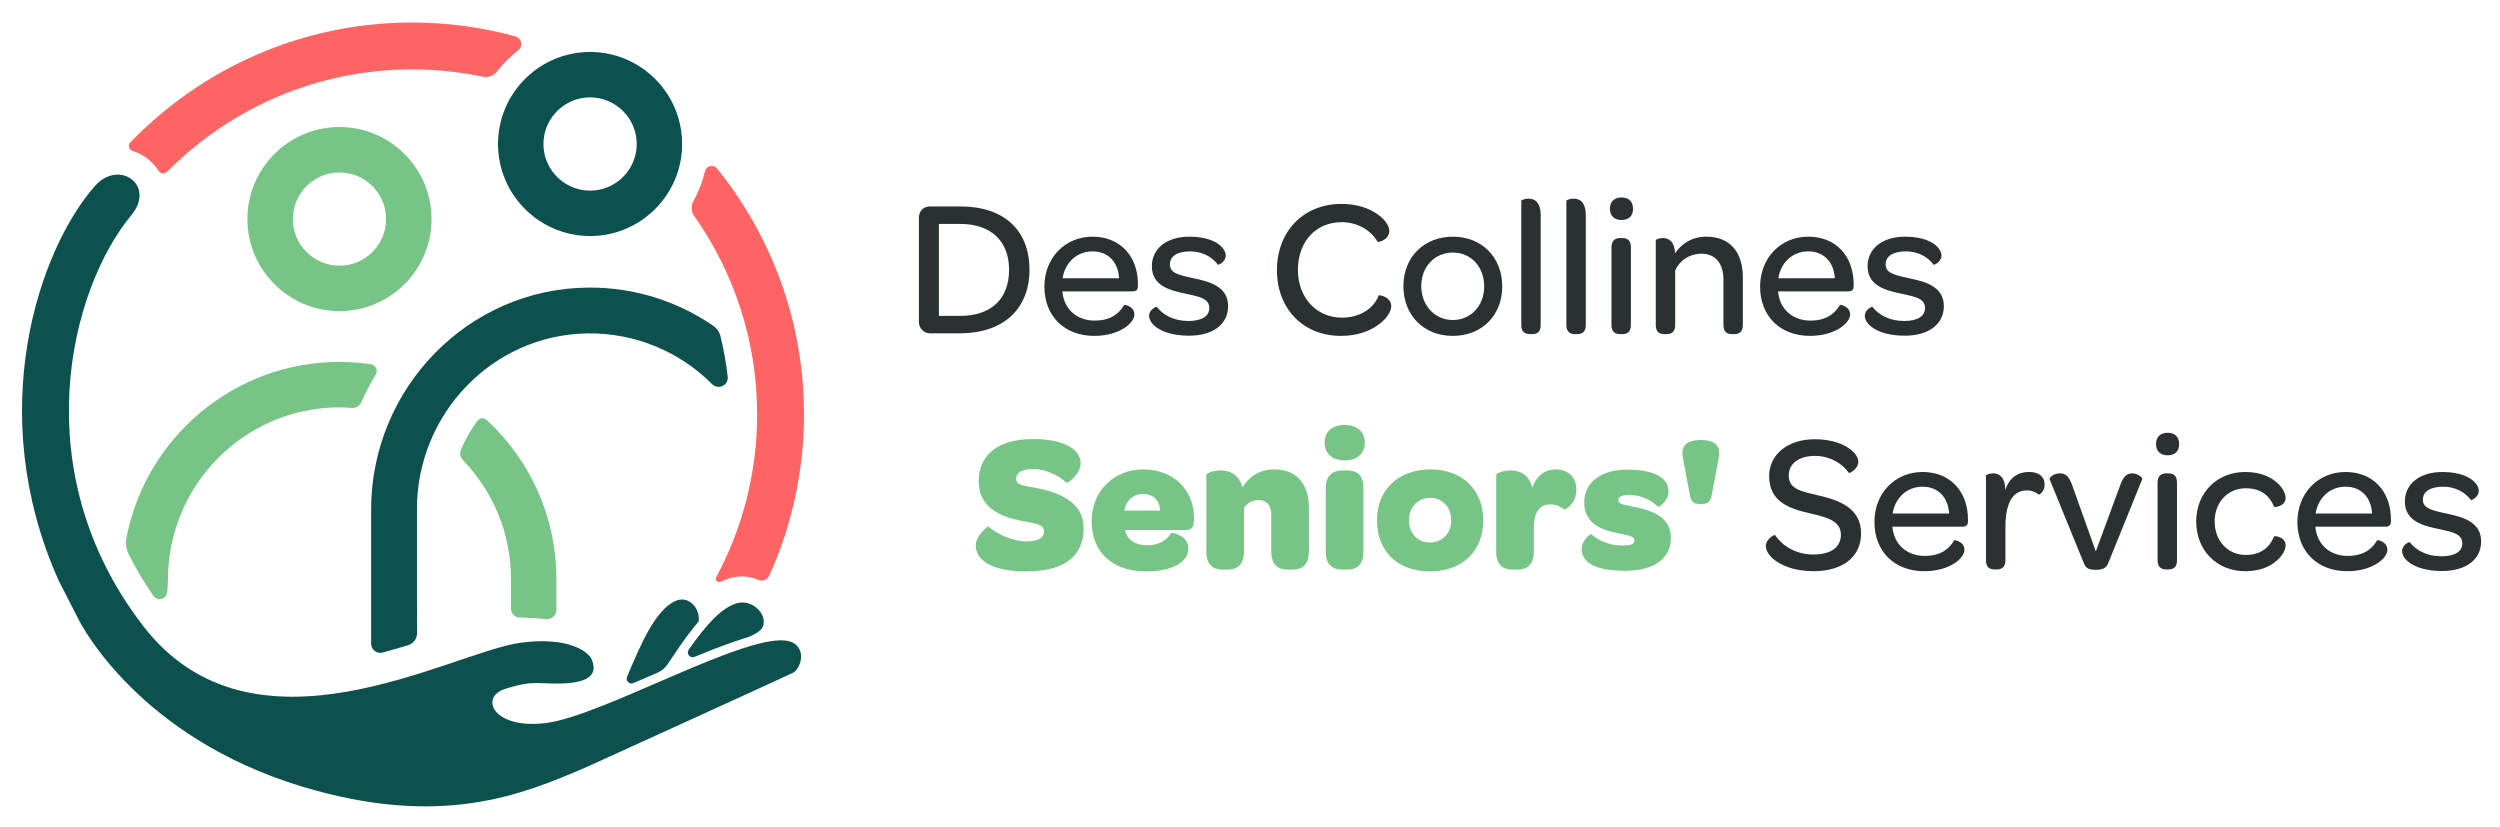 <?xml version="1.0" encoding="UTF-8"?><svg id="a" xmlns="http://www.w3.org/2000/svg" viewBox="0 0 957.963 316.935"><defs><style>.b{fill:none;}.b,.c,.d,.e,.f,.g,.h{stroke-width:0px;}.c{fill-rule:evenodd;}.c,.f{fill:#0d514f;}.d{fill:#76c486;}.e{fill:#2b3030;}.g{fill:#0b514f;}.h{fill:#ff6464;}</style></defs><path class="e" d="M352.104,83.476c0-2.63,1.804-4.358,4.133-4.358h11.871c16.529,0,26.372,9.016,26.372,24.193,0,15.177-10.067,24.418-26.748,24.418h-11.345c-2.404,0-4.283-1.954-4.283-4.283v-39.971ZM386.666,103.386c0-11.044-6.987-17.581-18.709-17.581h-8.189v35.238h8.114c11.871,0,18.784-6.461,18.784-17.657Z"/><path class="e" d="M418.676,90.689c10.443,0,17.355,7.363,17.355,18.182v.601c0,1.578-.525,2.179-2.254,2.179h-26.672c0,.451.074.901.149,1.352,1.053,5.936,5.786,9.843,12.172,9.843,6.312,0,9.467-2.78,11.346-6.011.15-.15,3.907.526,3.907,3.682,0,1.578-1.353,3.606-3.982,5.259s-6.462,2.93-11.421,2.93c-11.42,0-19.084-7.588-19.084-18.858,0-10.97,7.814-19.159,18.483-19.159ZM418.601,96.323c-5.936,0-10.519,4.283-11.421,10.293h21.639c-.375-6.236-4.207-10.293-10.218-10.293Z"/><path class="e" d="M440.317,120.967c0-2.329,2.705-3.531,2.931-3.381,2.404,3.081,6.461,5.41,12.172,5.41,5.108,0,7.964-1.878,7.964-4.884,0-3.682-3.381-4.358-9.316-5.635-5.335-1.127-12.698-2.78-12.698-10.443,0-6.762,5.636-11.345,14.426-11.345,6.913,0,11.271,2.179,12.998,4.733.602.826.902,1.728.902,2.555,0,2.329-2.855,3.681-3.006,3.456-2.254-3.005-6.011-5.109-10.594-5.109-5.109,0-7.813,1.954-7.813,4.959,0,3.306,3.155,4.057,9.016,5.334,5.56,1.202,13.299,2.855,13.299,10.669,0,6.913-5.71,11.345-15.027,11.345-5.71,0-9.842-1.352-12.396-3.155-1.879-1.353-2.855-3.005-2.855-4.508Z"/><path class="e" d="M514.026,78.141c6.086,0,10.67,1.729,13.75,3.907,3.081,2.104,4.583,4.658,4.583,6.386,0,3.606-4.357,4.508-4.508,4.208-2.78-4.884-8.265-7.513-13.75-7.513-9.842,0-16.755,7.438-16.755,18.257,0,10.745,7.138,18.333,16.905,18.333,6.537,0,12.022-3.231,14.051-8.49.15-.375,4.809.526,4.809,4.132,0,1.803-1.578,4.659-4.809,6.988-3.231,2.404-8.04,4.357-14.501,4.357-14.426,0-24.494-10.368-24.494-25.17,0-14.876,10.144-25.396,24.719-25.396Z"/><path class="e" d="M556.781,90.689c11.045,0,18.858,7.964,18.858,19.084,0,11.045-7.813,18.934-18.934,18.934-11.194,0-18.934-7.889-18.934-19.084,0-11.045,7.814-18.934,19.009-18.934ZM556.705,96.775c-6.912,0-12.097,5.409-12.097,12.848s5.185,12.998,12.097,12.998,12.021-5.484,12.021-12.848c0-7.514-5.034-12.998-12.021-12.998Z"/><path class="e" d="M582.93,124.499v-47.56c0-.225,1.277-.826,2.705-.826,2.329,0,4.733,1.202,4.733,6.386v42c0,2.705-1.353,3.532-3.306,3.532h-.752c-1.953,0-3.381-.827-3.381-3.532Z"/><path class="e" d="M600.212,124.499v-47.56c0-.225,1.277-.826,2.705-.826,2.329,0,4.733,1.202,4.733,6.386v42c0,2.705-1.353,3.532-3.307,3.532h-.751c-1.953,0-3.381-.827-3.381-3.532Z"/><path class="e" d="M621.401,75.662c2.779,0,4.357,1.653,4.357,4.357,0,2.705-1.578,4.283-4.433,4.283-2.78,0-4.434-1.653-4.434-4.283,0-2.705,1.653-4.357,4.509-4.357ZM617.493,94.821c0-2.705,1.428-3.606,3.381-3.606h.751c1.954,0,3.307.826,3.307,3.606v29.678c0,2.705-1.353,3.532-3.307,3.532h-.751c-1.953,0-3.381-.827-3.381-3.532v-29.678Z"/><path class="e" d="M667.834,106.166v18.333c0,2.705-1.427,3.532-3.306,3.532h-.826c-1.954,0-3.306-.827-3.306-3.532v-17.431c0-6.086-3.081-9.842-8.34-9.842-4.734,0-8.34,2.554-10.144,6.311v20.962c0,2.705-1.428,3.532-3.306,3.532h-.827c-1.953,0-3.306-.827-3.306-3.532v-32.458c0-.225,1.202-.826,2.705-.826,2.028,0,4.508,1.052,4.658,5.86,2.555-3.757,6.537-6.386,12.021-6.386,9.542,0,13.975,6.537,13.975,15.478Z"/><path class="e" d="M692.932,90.689c10.443,0,17.355,7.363,17.355,18.182v.601c0,1.578-.525,2.179-2.254,2.179h-26.673c0,.451.075.901.15,1.352,1.052,5.936,5.785,9.843,12.172,9.843,6.312,0,9.467-2.78,11.346-6.011.149-.15,3.906.526,3.906,3.682,0,1.578-1.353,3.606-3.981,5.259-2.63,1.653-6.462,2.93-11.421,2.93-11.42,0-19.084-7.588-19.084-18.858,0-10.97,7.813-19.159,18.483-19.159ZM692.857,96.323c-5.936,0-10.52,4.283-11.421,10.293h21.639c-.375-6.236-4.207-10.293-10.218-10.293Z"/><path class="e" d="M714.572,120.967c0-2.329,2.705-3.531,2.931-3.381,2.404,3.081,6.462,5.41,12.172,5.41,5.109,0,7.964-1.878,7.964-4.884,0-3.682-3.381-4.358-9.316-5.635-5.335-1.127-12.697-2.78-12.697-10.443,0-6.762,5.635-11.345,14.426-11.345,6.912,0,11.27,2.179,12.998,4.733.601.826.901,1.728.901,2.555,0,2.329-2.855,3.681-3.006,3.456-2.254-3.005-6.011-5.109-10.594-5.109-5.108,0-7.813,1.954-7.813,4.959,0,3.306,3.155,4.057,9.016,5.334,5.561,1.202,13.299,2.855,13.299,10.669,0,6.913-5.71,11.345-15.026,11.345-5.711,0-9.843-1.352-12.397-3.155-1.878-1.353-2.855-3.005-2.855-4.508Z"/><path class="d" d="M373.895,208.956c0-3.606,4.508-7.513,4.959-7.138,3.155,2.855,9.241,5.636,14.426,5.636,4.658,0,6.762-1.353,6.762-3.832,0-3.006-3.831-3.006-8.715-4.058-8.115-1.652-16.305-5.108-16.305-15.177,0-9.993,7.363-16.154,20.737-16.154,12.772,0,18.333,4.434,18.333,9.242,0,4.207-5.034,7.813-5.335,7.513-3.23-3.005-8.265-5.259-12.848-5.259-4.358,0-6.537,1.353-6.537,3.757,0,2.854,3.907,2.629,9.017,3.757,9.542,2.104,16.83,6.235,16.83,15.177,0,10.594-7.288,16.529-21.939,16.529-14.275,0-19.385-4.884-19.385-9.993Z"/><path class="d" d="M418.302,199.715c0-11.42,8.34-19.835,19.835-19.835,11.421,0,19.385,7.813,19.385,18.558v.901c-.075,2.18-.751,3.757-2.93,3.757h-23.518c.902,3.907,4.058,5.86,8.641,5.86,4.508,0,7.589-2.179,9.017-4.733,0-.149,6.611.526,6.611,6.011,0,4.959-5.785,8.716-16.304,8.716-12.698,0-20.737-7.288-20.737-19.234ZM430.849,195.657h13.675c-.075-3.831-2.555-6.386-6.536-6.386-3.757,0-6.688,2.705-7.139,6.386Z"/><path class="d" d="M476.082,186.717c2.63-3.982,6.236-6.837,12.247-6.837,9.692,0,13.224,6.987,13.224,14.726v16.681c0,5.184-2.63,6.987-6.387,6.987h-1.428c-3.906,0-6.611-1.653-6.611-6.987v-14.201c0-3.381-1.804-5.484-4.809-5.484-2.555,0-4.508,1.202-5.635,3.005v16.681c0,5.259-2.705,6.987-6.387,6.987h-1.503c-3.832,0-6.536-1.653-6.536-6.987v-29.378c0-.526,2.629-1.653,5.56-1.653,3.306,0,6.912,1.428,8.265,6.462Z"/><path class="d" d="M507.566,169.586c0-4.132,2.931-6.762,7.589-6.762,4.809,0,7.814,2.555,7.814,6.762,0,4.208-2.931,6.837-7.589,6.837-4.809,0-7.814-2.629-7.814-6.837ZM508.017,211.286v-24.118c0-5.185,2.78-6.913,6.461-6.913h1.503c3.907,0,6.462,1.578,6.462,6.913v24.118c0,5.184-2.63,6.987-6.312,6.987h-1.503c-3.906,0-6.611-1.653-6.611-6.987Z"/><path class="d" d="M527.628,199.339c0-11.646,8.189-19.459,20.512-19.459,12.171,0,20.211,7.813,20.211,19.534,0,11.797-8.114,19.535-20.437,19.535s-20.286-7.663-20.286-19.61ZM556.104,199.414c0-5.033-3.381-8.64-8.114-8.64s-8.115,3.606-8.115,8.564c0,5.034,3.307,8.565,8.115,8.565,4.658,0,8.114-3.606,8.114-8.49Z"/><path class="d" d="M587.138,186.867c1.428-4.208,4.508-6.987,9.016-6.987,4.809,0,7.89,3.005,7.89,7.738,0,5.785-4.584,7.739-4.733,7.589-1.202-1.127-3.081-1.954-5.185-1.954-4.283,0-6.387,3.081-6.387,9.167v8.866c0,5.259-2.705,6.987-6.386,6.987h-1.503c-3.832,0-6.537-1.653-6.537-6.987v-29.378c0-.526,2.63-1.653,5.561-1.653,3.306,0,6.987,1.428,8.265,6.612Z"/><path class="d" d="M606.073,210.234c0-3.155,3.381-5.785,3.682-5.56,2.555,2.404,6.837,4.357,11.871,4.357,3.006,0,4.658-.375,4.658-1.878,0-1.804-2.404-1.953-6.086-2.78-4.658-.977-13.148-2.779-13.148-11.796,0-7.664,6.387-12.622,16.38-12.622,10.744,0,15.928,3.23,15.928,8.489,0,3.382-3.681,6.012-3.981,5.786-2.705-2.705-6.912-4.583-10.819-4.583-2.78,0-4.434.45-4.434,2.028,0,1.728,2.63,1.728,6.462,2.63,4.733,1.052,13.675,2.93,13.675,11.796,0,7.889-6.462,12.622-17.507,12.622-11.57,0-16.68-3.23-16.68-8.49Z"/><path class="d" d="M647.549,189.797l-2.704-14.426c-.827-4.282,1.202-6.762,6.837-6.762,5.785,0,7.739,2.479,6.912,6.762l-2.705,14.426c-.45,2.18-1.352,3.307-3.381,3.307h-1.577c-2.029,0-2.931-1.127-3.382-3.307Z"/><path class="e" d="M676.628,209.182c0-2.555,3.306-4.433,3.531-4.132,2.78,4.057,7.964,7.438,14.651,7.438,6.762,0,10.594-2.779,10.594-7.588,0-5.485-5.71-6.763-12.172-8.265-7.514-1.729-15.327-4.358-15.327-14.2,0-8.266,7.138-14.126,17.506-14.126,6.387,0,11.045,1.804,13.75,3.982,1.953,1.503,2.931,3.23,2.931,4.658,0,2.78-3.457,4.508-3.607,4.282-2.554-3.681-7.362-6.536-12.998-6.536-6.086,0-10.067,2.931-10.067,7.438,0,5.334,4.733,6.161,11.495,7.738,8.265,1.879,16.229,5.109,16.229,14.501,0,8.941-6.913,14.501-18.258,14.501-7.514,0-12.849-2.329-15.778-5.034-1.653-1.577-2.479-3.23-2.479-4.658Z"/><path class="e" d="M736.738,180.857c10.443,0,17.355,7.363,17.355,18.183v.601c0,1.578-.525,2.179-2.254,2.179h-26.673c0,.451.075.902.15,1.353,1.052,5.936,5.785,9.843,12.172,9.843,6.312,0,9.467-2.78,11.346-6.011.149-.15,3.906.526,3.906,3.682,0,1.578-1.353,3.606-3.981,5.26-2.63,1.652-6.462,2.93-11.421,2.93-11.42,0-19.084-7.588-19.084-18.858,0-10.97,7.814-19.159,18.483-19.159ZM736.662,186.491c-5.936,0-10.52,4.283-11.421,10.294h21.639c-.376-6.236-4.207-10.294-10.218-10.294Z"/><path class="e" d="M783.473,185.665c0,2.854-2.104,3.982-2.254,3.832-1.127-.902-2.555-1.578-4.583-1.578-5.86,0-8.189,5.71-8.189,14.05v12.698c0,2.704-1.428,3.531-3.306,3.531h-.827c-1.953,0-3.306-.827-3.306-3.531v-32.458c0-.226,1.202-.827,2.705-.827,1.729,0,3.606.752,4.357,3.606.15.752.301,1.653.301,2.705,1.578-4.433,4.583-6.837,9.166-6.837,3.757,0,5.936,1.803,5.936,4.809Z"/><path class="e" d="M785.353,183.562c-.15-.451,1.503-2.18,3.907-2.18,2.104,0,3.456.902,4.733,4.434l9.091,25.471,9.393-25.471c1.277-3.531,2.704-4.434,4.583-4.434,2.329,0,3.981,1.804,3.832,2.18l-13.148,32.458c-.677,1.652-2.18,2.329-4.584,2.329-2.554,0-3.831-.526-4.508-2.18l-13.299-32.607Z"/><path class="e" d="M830.661,165.829c2.779,0,4.357,1.653,4.357,4.358,0,2.704-1.578,4.282-4.433,4.282-2.78,0-4.434-1.652-4.434-4.282,0-2.705,1.653-4.358,4.509-4.358ZM826.754,184.988c0-2.704,1.428-3.606,3.381-3.606h.752c1.953,0,3.306.827,3.306,3.606v29.679c0,2.704-1.353,3.531-3.306,3.531h-.752c-1.953,0-3.381-.827-3.381-3.531v-29.679Z"/><path class="e" d="M860.34,180.857c5.41,0,9.242,1.652,11.797,3.757,2.479,2.028,3.682,4.508,3.682,6.235,0,3.081-4.208,3.682-4.434,3.307-1.652-3.982-4.733-7.062-10.895-7.062-6.762,0-11.871,5.334-11.871,12.697,0,7.438,5.034,12.848,11.871,12.848,6.086,0,9.242-3.08,10.895-7.062.226-.375,4.434.15,4.434,3.381,0,1.653-1.203,4.133-3.757,6.161-2.479,2.104-6.387,3.757-11.722,3.757-10.895,0-18.783-7.964-18.783-19.084,0-10.97,7.964-18.934,18.783-18.934Z"/><path class="e" d="M898.812,180.857c10.443,0,17.355,7.363,17.355,18.183v.601c0,1.578-.525,2.179-2.254,2.179h-26.673c0,.451.075.902.15,1.353,1.052,5.936,5.785,9.843,12.172,9.843,6.312,0,9.467-2.78,11.346-6.011.149-.15,3.906.526,3.906,3.682,0,1.578-1.353,3.606-3.981,5.26-2.63,1.652-6.462,2.93-11.421,2.93-11.42,0-19.084-7.588-19.084-18.858,0-10.97,7.814-19.159,18.483-19.159ZM898.737,186.491c-5.936,0-10.52,4.283-11.421,10.294h21.639c-.376-6.236-4.207-10.294-10.218-10.294Z"/><path class="e" d="M920.451,211.136c0-2.329,2.705-3.531,2.931-3.382,2.404,3.081,6.462,5.41,12.172,5.41,5.109,0,7.964-1.878,7.964-4.884,0-3.682-3.381-4.357-9.316-5.635-5.335-1.127-12.697-2.78-12.697-10.444,0-6.762,5.635-11.345,14.426-11.345,6.912,0,11.27,2.179,12.998,4.733.601.826.901,1.728.901,2.555,0,2.329-2.855,3.682-3.006,3.456-2.254-3.006-6.011-5.109-10.594-5.109-5.108,0-7.813,1.953-7.813,4.959,0,3.306,3.155,4.058,9.016,5.335,5.561,1.202,13.299,2.854,13.299,10.669,0,6.912-5.71,11.345-15.026,11.345-5.711,0-9.843-1.353-12.397-3.155-1.878-1.353-2.855-3.006-2.855-4.508Z"/><path class="d" d="M130.076,119.218c-19.451,0-35.275-15.824-35.275-35.275s15.824-35.275,35.275-35.275,35.275,15.824,35.275,35.275-15.824,35.275-35.275,35.275ZM130.076,66.077c-9.851,0-17.865,8.014-17.865,17.865s8.014,17.865,17.865,17.865,17.865-8.014,17.865-17.865-8.014-17.865-17.865-17.865Z"/><path class="d" d="M200.541,236.637c3.101.122,6.012.32,8.708.59,2.12.213,3.952-1.455,3.952-3.586l-0-11.826c0-23.889-10.161-45.417-26.355-60.587-1.597-1.175-2.639-1.475-4.141.357-2.275,3.108-4.209,6.455-5.766,9.982-.095.214-.187.429-.278.645-.59,1.397-.299,3.023.752,4.116,11.366,11.813,18.379,27.837,18.379,45.486v11.386c0,1.885,1.529,3.413,3.414,3.412l.089-0c.424,0,.84.008,1.248.024Z"/><path class="d" d="M64.361,221.815c.178-36.235,29.479-65.716,65.715-65.716,1.599,0,3.179.077,4.746.204,1.528.124,2.964-.731,3.587-2.131l.055-.123c1.618-3.612,3.463-7.119,5.509-10.493.976-1.608.015-3.706-1.846-3.98-3.935-.58-7.957-.888-12.051-.888-40.416,0-74.184,28.996-81.604,67.278-.432,2.228-.094,4.533.921,6.562,2.613,5.221,5.708,10.495,9.368,15.768,1.452,2.092,4.729,1.451,5.189-1.054.243-1.327.4-3.091.411-5.429Z"/><path class="f" d="M159.815,229.976c.001-.303-.015-.603-.045-.899l-0-34.054c-0-36.385,28.91-66.727,65.291-67.261,18.66-.274,35.601,7.212,47.816,19.427,2.345,2.345,6.344.472,5.974-2.824-.597-5.31-1.54-10.547-2.821-15.689-.391-1.57-1.38-2.919-2.715-3.834-13.599-9.321-30.063-14.752-47.783-14.644-46.297.282-83.319,38.739-83.319,85.037l0,51.46c0,2.287,2.177,3.952,4.385,3.355,3.332-.901,6.6-1.85,9.774-2.806,2.039-.614,3.434-2.486,3.435-4.616l.009-12.653Z"/><path class="h" d="M60.639,65.241c-2.322-3.519-5.812-6.158-9.875-7.436-1.4-.44-1.821-2.212-.802-3.267C77.285,26.25,115.583,8.63,157.923,8.63c13.673,0,26.922,1.844,39.518,5.286,2.472.675,3.113,3.854,1.084,5.418-3.029,2.334-5.755,5.042-8.108,8.056-1.265,1.62-3.307,2.442-5.319,2.02-8.774-1.842-17.863-2.815-27.176-2.815-36.402,0-69.412,14.792-93.341,38.679,0,0-2.189,2.625-3.943-.033Z"/><path class="h" d="M274.458,221.134c9.984-18.584,15.658-39.814,15.658-62.347,0-28.313-8.95-54.575-24.166-76.108-1.177-1.666-1.228-3.852-.239-5.636,1.975-3.562,3.484-7.416,4.442-11.481.495-2.098,3.229-2.692,4.584-1.016,20.844,25.785,33.344,58.58,33.344,94.242,0,22.02-4.778,42.94-13.333,61.798-.713,1.572-2.544,2.327-4.122,1.628-1.956-.867-4.092-1.33-6.312-1.33-1.55,0-3.12.225-4.667.669-1.197.343-2.362.793-3.502,1.335-.964.47-2.389-.46-1.688-1.752Z"/><path class="g" d="M196.865,35.468c-1.269,1.877-2.362,3.882-3.256,5.991-1.787,4.219-2.776,8.855-2.776,13.718s.989,9.499,2.776,13.718c.894,2.109,1.987,4.114,3.256,5.991.952,1.408,2.003,2.743,3.142,3.997,1.899,2.089,4.045,3.95,6.391,5.537,5.631,3.807,12.415,6.033,19.709,6.033s14.078-2.225,19.709-6.033c2.346-1.586,4.492-3.447,6.391-5.537,1.14-1.254,2.19-2.589,3.142-3.997.696-1.03,1.334-2.101,1.92-3.204.483-.908.933-1.835,1.336-2.788,1.787-4.219,2.776-8.855,2.776-13.718,0-1.88-.151-3.724-.436-5.525-.452-2.858-1.244-5.605-2.341-8.193-.894-2.109-1.987-4.114-3.256-5.991-.952-1.408-2.003-2.743-3.142-3.997-1.899-2.089-4.045-3.95-6.391-5.537-5.631-3.807-12.415-6.033-19.709-6.033s-14.078,2.225-19.709,6.033c-2.346,1.586-4.492,3.447-6.391,5.537-.46.506-.9,1.029-1.33,1.561-.636.786-1.244,1.596-1.812,2.436ZM240.918,65.159c-.964,1.426-2.129,2.706-3.453,3.799-3.089,2.551-7.048,4.085-11.358,4.085s-8.268-1.534-11.358-4.085c-1.324-1.093-2.488-2.373-3.453-3.799-1.928-2.852-3.055-6.288-3.055-9.982,0-4.31,1.534-8.268,4.085-11.358.364-.441.749-.865,1.154-1.269.636-.636,1.331-1.208,2.056-1.743.267-.197.534-.394.812-.576.407-.267.82-.526,1.25-.76,1.012-.551,2.084-1.006,3.202-1.355,1.677-.523,3.46-.804,5.307-.804s3.63.282,5.307.804c1.118.349,2.189.804,3.202,1.355.723.393,1.403.851,2.062,1.336.725.535,1.421,1.107,2.056,1.743.404.404.79.828,1.154,1.269,2.551,3.089,4.085,7.048,4.085,11.358,0,3.694-1.127,7.13-3.055,9.982Z"/><path class="c" d="M267.721,238.091c.617-5.085-3.947-10.363-9.328-7.62-7.289,3.716-12.649,15.76-18.115,28.853-.641,1.535.913,3.081,2.442,2.425,2.989-1.281,5.972-2.578,8.95-3.865l.316-.137c1.565-.678,2.898-1.796,3.84-3.218,3.06-4.614,6.165-9.213,9.546-13.545.735-.942,1.521-1.917,2.35-2.894M292.298,240.156c1.959-4.743-4.084-10.673-9.898-9.006-6.258,1.791-12.321,8.988-18.499,17.8-1.058,1.509.518,3.46,2.22,2.754,4.914-2.037,9.867-3.982,14.852-5.709,1.563-.542,3.4-1.162,5.374-1.754,0,0,4.951-1.663,5.951-4.085ZM36.3,71.346c-21.306,24.311-42.73,86.306-13.912,150.914.039.087,7.462,14.592,7.502,14.679,1.384,2.939,23.71,45.572,85.569,64.372,53.351,16.214,84.419,3.3,108.903-7.21,1.073-.463,79.561-36.178,79.957-36.538,3.808-3.431,3.832-10.424-2.038-11.882-15.588-3.875-71.199,28.692-93.164,31.384-20.219,2.48-25.564-9.977-15.504-13.116,7.938-2.473,10.071-2.334,16.849-2.077,11.968.454,19.37-1.634,16.324-9.062-1.363-3.323-9.384-8.95-27.373-6.513-26.597,3.604-102.22,48.472-144.559-6.443-45.561-59.094-28.227-128.827-4.513-157.433,9.512-11.475-4.794-21.628-14.042-11.075Z"/><rect class="b" x="197.053" y="-466.249" width="583.943" height="1249.092" transform="translate(330.728 647.321) rotate(-90)"/></svg>